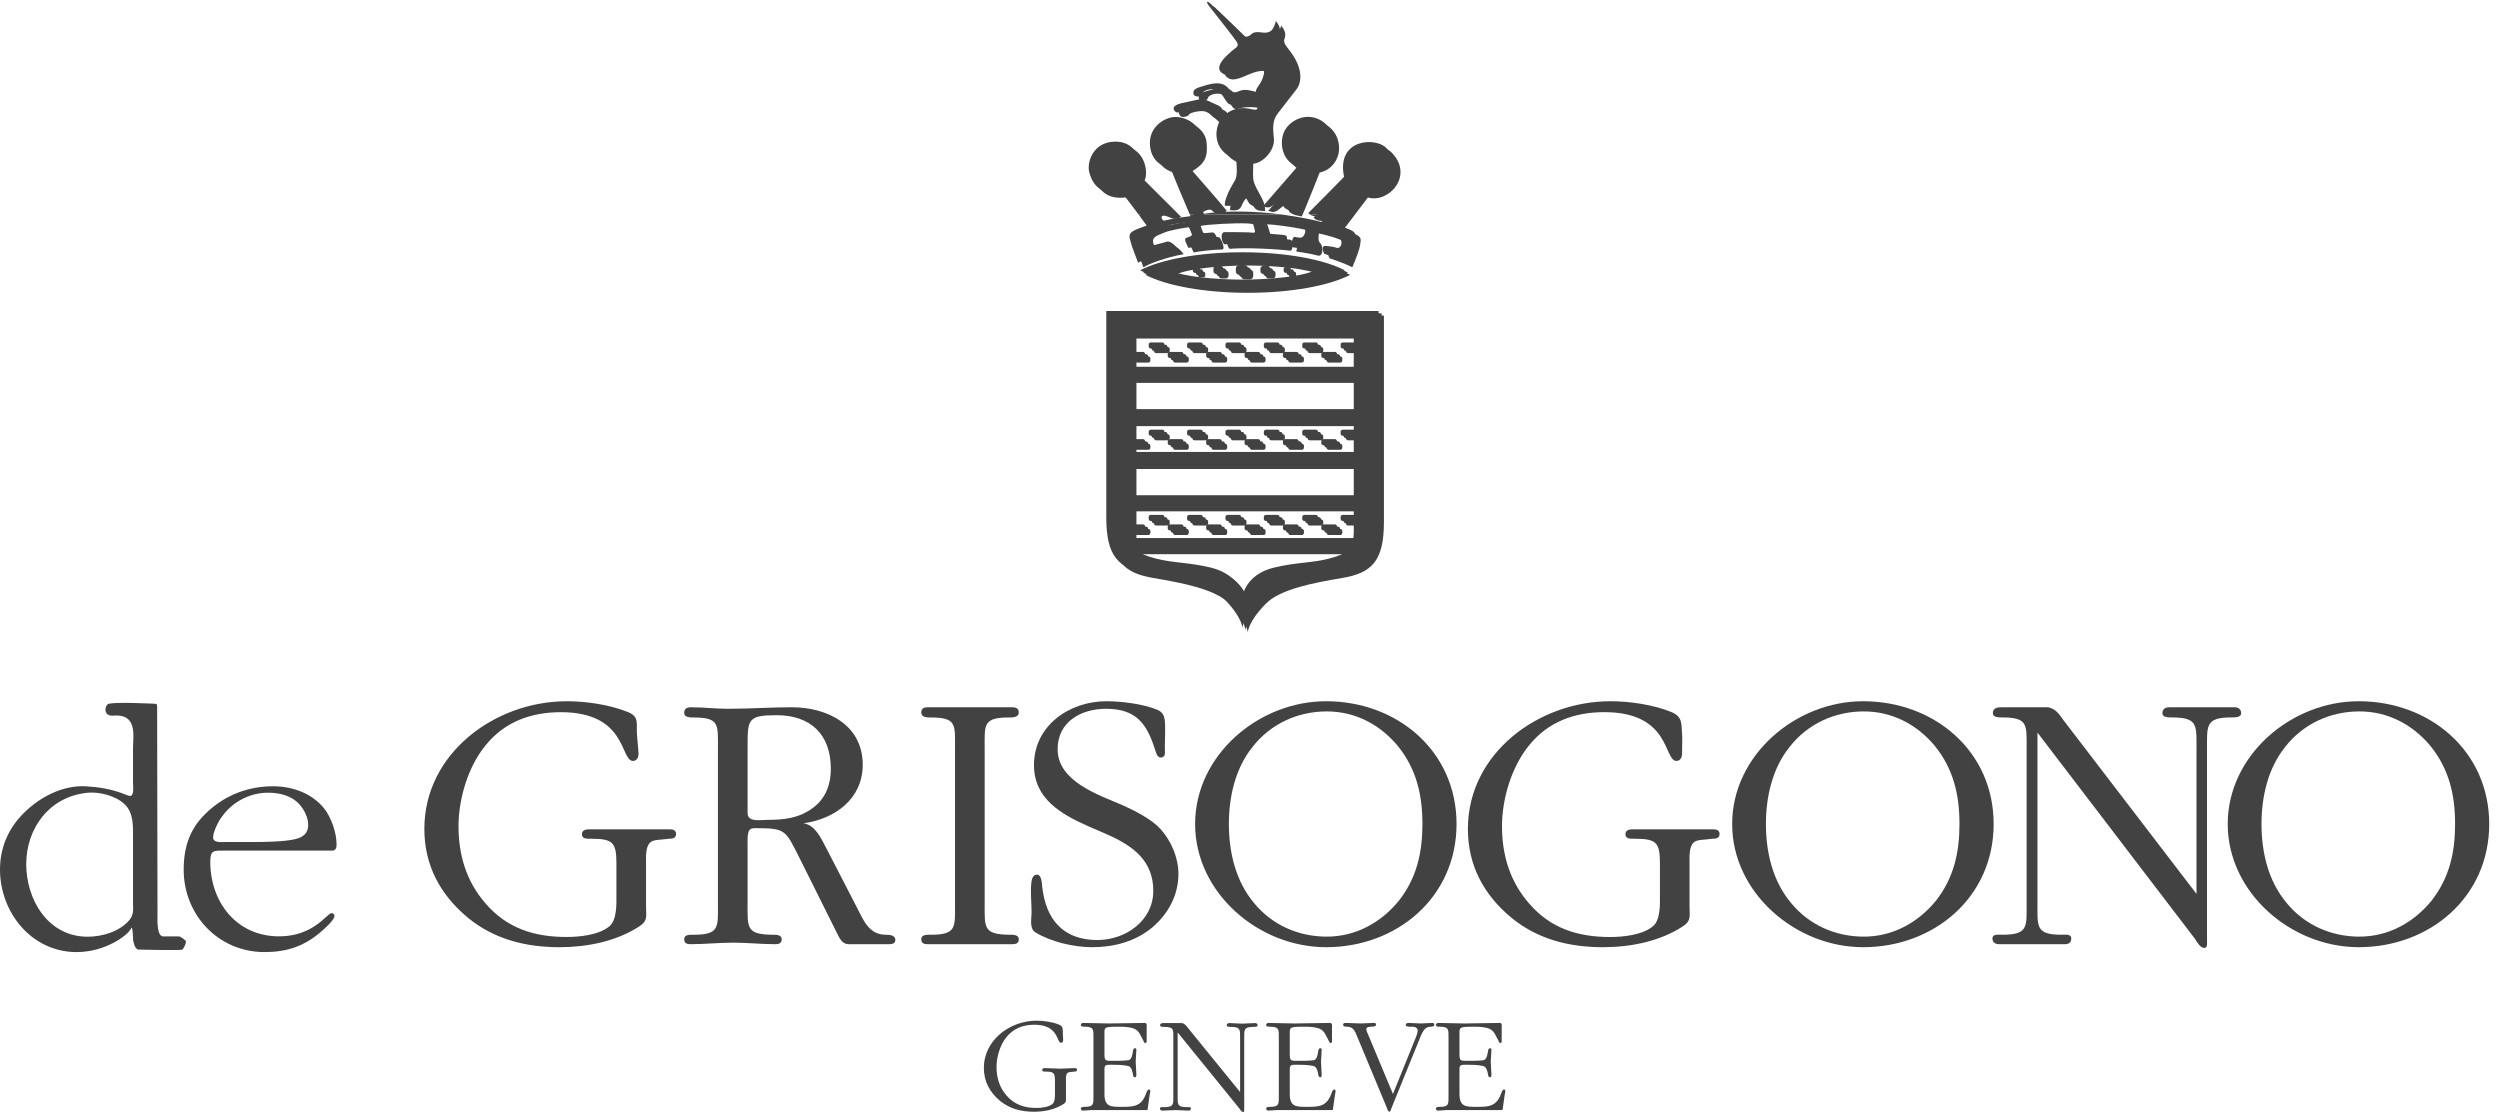 <svg width="175" height="78" viewBox="0 0 175 78" fill="none" xmlns="http://www.w3.org/2000/svg">
<path d="M74.402 72.388C74.374 72.064 74.46 71.85 74.129 71.722C73.663 71.535 73.059 71.447 72.566 71.447C70.699 71.447 68.871 72.798 68.871 74.758C68.871 75.697 69.279 76.461 70 77.058C70.68 77.617 71.496 77.822 72.37 77.822C73.081 77.822 73.838 77.675 74.442 77.284C74.663 77.137 74.617 77.027 74.617 76.773V75.648C74.617 75.501 74.595 75.217 74.724 75.11C74.791 75.043 74.936 75.043 75.025 75.03L75.209 75.012C75.297 75.012 75.392 75.003 75.392 74.884C75.392 74.786 75.307 74.767 75.23 74.767C74.886 74.767 74.558 74.807 74.227 74.807C73.878 74.807 73.528 74.767 73.179 74.767C73.09 74.767 72.955 74.767 72.955 74.893C72.955 75.021 73.09 75.012 73.188 75.012C73.752 75.012 73.847 75.101 73.847 75.648V76.461C73.847 76.697 73.869 77.116 73.663 77.284C73.39 77.507 72.885 77.556 72.556 77.556C71.719 77.556 71.011 77.333 70.456 76.685C69.96 76.119 69.757 75.434 69.757 74.688C69.757 73.985 70 73.153 70.456 72.593C70.953 71.976 71.643 71.731 72.409 71.731C74.129 71.731 73.945 72.994 74.276 72.994C74.384 72.994 74.421 72.896 74.421 72.798L74.402 72.388Z" fill="#424242"/>
<path d="M77.312 72.376C77.312 72.211 77.281 71.997 77.465 71.927C77.621 71.869 78.05 71.869 78.204 71.869C78.535 71.869 78.952 71.869 79.274 71.966C79.596 72.064 79.731 72.242 79.878 72.544L80.022 72.82C80.053 72.887 80.089 73.015 80.178 73.015C80.276 73.015 80.267 72.869 80.267 72.811V71.966C80.267 71.838 80.313 71.606 80.129 71.606C79.305 71.606 78.486 71.642 77.652 71.642C77.048 71.642 76.426 71.606 75.825 71.606C75.736 71.606 75.659 71.652 75.659 71.752C75.659 71.869 75.812 71.869 75.911 71.869C76.582 71.869 76.542 72.064 76.542 72.67V76.657C76.542 77.284 76.582 77.48 75.911 77.48C75.812 77.48 75.659 77.489 75.659 77.596C75.659 77.703 75.736 77.743 75.825 77.743C76.018 77.743 76.233 77.703 76.426 77.703H80.227C80.304 77.703 80.322 77.715 80.335 77.645L80.479 76.608C80.5 76.529 80.519 76.449 80.519 76.373C80.519 76.305 80.488 76.266 80.421 76.266C80.304 76.266 80.237 76.529 80.206 76.599C79.878 77.458 79.341 77.48 78.507 77.48C77.738 77.48 77.312 77.47 77.312 76.568V74.865C77.312 74.532 77.407 74.532 77.796 74.532C78.087 74.532 78.593 74.532 78.973 74.621C79.188 74.669 79.265 74.963 79.314 75.247C79.323 75.305 79.35 75.412 79.439 75.412C79.489 75.412 79.547 75.394 79.547 75.235C79.537 74.923 79.516 74.63 79.498 74.318C79.516 74.043 79.537 73.749 79.547 73.474C79.547 73.398 79.489 73.376 79.439 73.376C79.35 73.376 79.323 73.483 79.314 73.541C79.265 73.829 79.216 74.189 78.973 74.217C78.593 74.266 78.087 74.257 77.796 74.257C77.397 74.257 77.312 74.257 77.312 73.798L77.312 72.376Z" fill="#424242"/>
<path d="M90.283 72.376C90.283 72.211 90.255 71.997 90.439 71.927C90.596 71.869 91.022 71.869 91.178 71.869C91.51 71.869 91.926 71.869 92.248 71.966C92.57 72.064 92.705 72.242 92.849 72.544L92.996 72.82C93.024 72.887 93.064 73.015 93.15 73.015C93.248 73.015 93.239 72.869 93.239 72.811V71.966C93.239 71.838 93.288 71.606 93.104 71.606C92.276 71.606 91.46 71.642 90.623 71.642C90.022 71.642 89.4 71.606 88.796 71.606C88.71 71.606 88.631 71.652 88.631 71.752C88.631 71.869 88.787 71.869 88.885 71.869C89.556 71.869 89.517 72.064 89.517 72.67V76.657C89.517 77.284 89.556 77.48 88.885 77.48C88.787 77.48 88.631 77.489 88.631 77.596C88.631 77.703 88.71 77.743 88.796 77.743C88.992 77.743 89.207 77.703 89.4 77.703H93.199C93.278 77.703 93.297 77.715 93.306 77.645L93.453 76.608C93.472 76.529 93.49 76.449 93.49 76.373C93.49 76.305 93.463 76.266 93.395 76.266C93.278 76.266 93.208 76.529 93.18 76.599C92.849 77.458 92.316 77.48 91.479 77.48C90.712 77.48 90.283 77.47 90.283 76.568V74.865C90.283 74.532 90.381 74.532 90.771 74.532C91.062 74.532 91.568 74.532 91.945 74.621C92.159 74.669 92.239 74.963 92.285 75.247C92.297 75.305 92.325 75.412 92.414 75.412C92.46 75.412 92.518 75.394 92.518 75.235C92.509 74.923 92.491 74.63 92.472 74.318C92.49 74.043 92.509 73.749 92.518 73.474C92.518 73.398 92.46 73.376 92.414 73.376C92.325 73.376 92.297 73.483 92.285 73.541C92.239 73.829 92.19 74.189 91.945 74.217C91.568 74.266 91.062 74.257 90.771 74.257C90.372 74.257 90.283 74.257 90.283 73.798L90.283 72.376Z" fill="#424242"/>
<path d="M97.506 76.578L95.768 72.416C95.719 72.3 95.642 72.162 95.642 72.025C95.642 71.847 96.059 71.869 96.127 71.859C96.206 71.847 96.323 71.838 96.323 71.722C96.323 71.606 96.225 71.606 96.136 71.606C95.835 71.606 95.544 71.642 95.253 71.642C94.903 71.642 94.572 71.606 94.223 71.606C94.134 71.606 94.017 71.615 94.017 71.722C94.017 71.869 94.183 71.869 94.281 71.869C94.729 71.869 94.845 72.171 94.989 72.526L97.08 77.547C97.111 77.605 97.157 77.822 97.255 77.822C97.332 77.822 97.39 77.605 97.411 77.547L99.404 72.642C99.481 72.437 99.616 72.144 99.772 71.997C99.888 71.899 100.036 71.869 100.171 71.869C100.259 71.869 100.404 71.847 100.404 71.731C100.404 71.642 100.345 71.606 100.269 71.606C99.996 71.606 99.723 71.642 99.45 71.642C99.18 71.642 98.889 71.606 98.616 71.606C98.518 71.606 98.401 71.633 98.401 71.752C98.401 71.899 98.742 71.869 98.828 71.869C99.005 71.869 99.239 71.918 99.239 72.144C99.239 72.291 99.15 72.505 99.1 72.642L97.506 76.578Z" fill="#424242"/>
<path d="M102.163 72.376C102.163 72.211 102.136 71.997 102.32 71.927C102.476 71.869 102.902 71.869 103.059 71.869C103.39 71.869 103.807 71.869 104.129 71.966C104.447 72.064 104.585 72.242 104.729 72.544L104.877 72.82C104.904 72.887 104.944 73.015 105.033 73.015C105.128 73.015 105.119 72.869 105.119 72.811V71.966C105.119 71.838 105.168 71.606 104.984 71.606C104.156 71.606 103.341 71.642 102.504 71.642C101.903 71.642 101.28 71.606 100.676 71.606C100.591 71.606 100.514 71.652 100.514 71.752C100.514 71.869 100.667 71.869 100.765 71.869C101.437 71.869 101.397 72.064 101.397 72.67V76.657C101.397 77.284 101.437 77.48 100.765 77.48C100.667 77.48 100.514 77.489 100.514 77.596C100.514 77.703 100.591 77.743 100.676 77.743C100.873 77.743 101.084 77.703 101.28 77.703H105.079C105.159 77.703 105.177 77.715 105.186 77.645L105.333 76.608C105.352 76.529 105.37 76.449 105.37 76.373C105.37 76.305 105.343 76.266 105.275 76.266C105.159 76.266 105.091 76.529 105.061 76.599C104.729 77.458 104.196 77.48 103.359 77.48C102.593 77.48 102.163 77.47 102.163 76.568V74.865C102.163 74.532 102.261 74.532 102.651 74.532C102.942 74.532 103.448 74.532 103.825 74.621C104.04 74.669 104.119 74.963 104.168 75.247C104.178 75.305 104.205 75.412 104.294 75.412C104.34 75.412 104.401 75.394 104.401 75.235C104.389 74.923 104.371 74.63 104.352 74.318C104.371 74.043 104.389 73.749 104.401 73.474C104.401 73.398 104.34 73.376 104.294 73.376C104.205 73.376 104.178 73.483 104.168 73.541C104.119 73.829 104.07 74.189 103.825 74.217C103.448 74.266 102.942 74.257 102.651 74.257C102.252 74.257 102.163 74.257 102.163 73.798L102.163 72.376Z" fill="#424242"/>
<path d="M86.807 76.443L83.158 71.957C83.033 71.802 82.95 71.664 82.735 71.615H81.457C81.343 71.615 81.208 71.627 81.208 71.774C81.208 71.881 81.374 71.881 81.466 71.881C82.186 71.881 82.134 72.074 82.134 72.691V76.688C82.134 77.293 82.186 77.501 81.466 77.501C81.374 77.501 81.199 77.47 81.199 77.596C81.199 77.706 81.279 77.743 81.383 77.743C81.681 77.743 81.993 77.706 82.281 77.706C82.588 77.706 82.879 77.743 83.189 77.743C83.29 77.743 83.364 77.706 83.364 77.596C83.364 77.47 83.198 77.501 83.106 77.501C82.383 77.501 82.435 77.293 82.435 76.688V72.269L86.767 77.608C86.819 77.684 86.911 77.84 87.024 77.84C87.116 77.84 87.095 77.706 87.095 77.657V72.691C87.095 72.086 87.055 71.881 87.766 71.881C87.871 71.881 88.036 71.881 88.036 71.774C88.036 71.664 87.95 71.615 87.858 71.615C87.561 71.615 87.27 71.655 86.963 71.655C86.653 71.655 86.365 71.615 86.056 71.615C85.951 71.615 85.869 71.664 85.869 71.774C85.869 71.881 86.034 71.881 86.126 71.881C86.847 71.881 86.807 72.074 86.807 72.691L86.807 76.443Z" fill="#424242"/>
<path d="M82.278 19.24C83.13 18.794 85.54 18.586 87.343 18.586C89.149 18.586 91.558 18.794 92.411 19.24C91.558 19.684 89.149 19.889 87.343 19.889C85.54 19.889 83.13 19.684 82.278 19.24ZM87.343 17.977C84.293 17.977 81.622 18.485 80.181 19.24C81.622 19.992 84.293 20.497 87.343 20.497C90.397 20.497 93.064 19.992 94.508 19.24C93.064 18.485 90.397 17.977 87.343 17.977Z" fill="#424242"/>
<path d="M95.133 37.394C95.164 38.788 94.606 39.103 93.416 39.415C92.227 39.73 91.154 39.669 89.572 40.042C87.509 40.531 87.343 42.102 87.343 42.102C87.343 42.102 87.174 40.531 85.111 40.042C83.532 39.669 82.456 39.73 81.27 39.415C80.08 39.103 79.519 38.788 79.55 37.394V23.695H95.133V37.394ZM77.811 22.09V36.522C77.808 39.311 78.682 40.112 80.742 40.461C82.806 40.812 85.087 41.243 86.092 42.274C87.349 43.564 87.343 44.283 87.343 44.283C87.343 44.283 87.334 43.564 88.594 42.274C89.6 41.243 91.877 40.812 93.941 40.461C96.004 40.112 96.878 39.311 96.875 36.522V22.09H77.811Z" fill="#424242"/>
<path d="M95.278 25.988H79.525V26.802H95.278V25.988Z" fill="#424242"/>
<path d="M95.277 28.957H79.307V29.829H95.277V28.957Z" fill="#424242"/>
<path d="M95.277 31.954H79.307V32.829H95.277V31.954Z" fill="#424242"/>
<path d="M95.277 34.984H79.307V35.794H95.277V34.984Z" fill="#424242"/>
<path d="M95.277 37.981H79.307V38.794H95.277V37.981Z" fill="#424242"/>
<path d="M81.733 24.717C81.812 24.717 81.88 24.649 81.88 24.567V24.435C81.88 24.353 81.812 24.289 81.733 24.289H80.926C80.843 24.289 80.779 24.353 80.779 24.435V24.567C80.779 24.649 80.843 24.717 80.926 24.717H81.733Z" fill="#424242"/>
<path d="M84.418 24.717C84.501 24.717 84.569 24.649 84.569 24.567V24.435C84.569 24.353 84.501 24.289 84.418 24.289H83.615C83.532 24.289 83.465 24.353 83.465 24.435V24.567C83.465 24.649 83.532 24.717 83.615 24.717H84.418Z" fill="#424242"/>
<path d="M87.107 24.717C87.19 24.717 87.254 24.649 87.254 24.567V24.435C87.254 24.353 87.19 24.289 87.107 24.289H86.3C86.221 24.289 86.153 24.353 86.153 24.435V24.567C86.153 24.649 86.221 24.717 86.3 24.717H87.107Z" fill="#424242"/>
<path d="M87.487 19.558C87.619 19.558 87.726 19.451 87.726 19.32V19.109C87.726 18.977 87.619 18.867 87.487 18.867H87.119C86.987 18.867 86.88 18.977 86.88 19.109V19.32C86.88 19.451 86.987 19.558 87.119 19.558H87.487Z" fill="#424242"/>
<path d="M85.804 19.494C85.908 19.494 85.997 19.405 85.997 19.302V19.127C85.997 19.02 85.908 18.935 85.804 18.935H85.503C85.396 18.935 85.31 19.02 85.31 19.127V19.302C85.31 19.405 85.396 19.494 85.503 19.494H85.804Z" fill="#424242"/>
<path d="M84.228 19.418C84.308 19.418 84.369 19.354 84.369 19.277V19.152C84.369 19.075 84.308 19.011 84.228 19.011H84.01C83.934 19.011 83.869 19.075 83.869 19.152V19.277C83.869 19.354 83.934 19.418 84.01 19.418H84.228Z" fill="#424242"/>
<path d="M88.793 19.494C88.686 19.494 88.6 19.405 88.6 19.302V19.127C88.6 19.02 88.686 18.935 88.793 18.935H89.091C89.198 18.935 89.287 19.02 89.287 19.127V19.302C89.287 19.405 89.198 19.494 89.091 19.494H88.793Z" fill="#424242"/>
<path d="M90.369 19.418C90.289 19.418 90.228 19.354 90.228 19.277V19.152C90.228 19.075 90.289 19.011 90.369 19.011H90.587C90.663 19.011 90.728 19.075 90.728 19.152V19.277C90.728 19.354 90.663 19.418 90.587 19.418H90.369Z" fill="#424242"/>
<path d="M89.793 24.717C89.875 24.717 89.94 24.649 89.94 24.567V24.435C89.94 24.353 89.875 24.289 89.793 24.289H88.989C88.907 24.289 88.839 24.353 88.839 24.435V24.567C88.839 24.649 88.906 24.717 88.989 24.717H89.793Z" fill="#424242"/>
<path d="M92.478 24.717C92.561 24.717 92.629 24.649 92.629 24.567V24.435C92.629 24.353 92.561 24.289 92.478 24.289H91.675C91.595 24.289 91.528 24.353 91.528 24.435V24.567C91.528 24.649 91.595 24.717 91.675 24.717H92.478Z" fill="#424242"/>
<path d="M95.167 24.717C95.25 24.717 95.317 24.649 95.317 24.567V24.435C95.317 24.353 95.25 24.289 95.167 24.289H94.364C94.281 24.289 94.214 24.353 94.214 24.435V24.567C94.214 24.649 94.281 24.717 94.364 24.717H95.167Z" fill="#424242"/>
<path d="M80.38 25.38C80.463 25.38 80.528 25.313 80.528 25.23V25.099C80.528 25.016 80.463 24.952 80.38 24.952H79.577C79.495 24.952 79.427 25.016 79.427 25.099V25.23C79.427 25.313 79.494 25.38 79.577 25.38H80.38Z" fill="#424242"/>
<path d="M83.066 25.38C83.149 25.38 83.216 25.313 83.216 25.23V25.099C83.216 25.016 83.149 24.952 83.066 24.952H82.263C82.18 24.952 82.113 25.016 82.113 25.099V25.23C82.113 25.313 82.18 25.38 82.263 25.38H83.066Z" fill="#424242"/>
<path d="M85.755 25.38C85.838 25.38 85.902 25.313 85.902 25.23V25.099C85.902 25.016 85.838 24.952 85.755 24.952H84.952C84.869 24.952 84.802 25.016 84.802 25.099V25.23C84.802 25.313 84.869 25.38 84.952 25.38H85.755Z" fill="#424242"/>
<path d="M88.441 25.38C88.524 25.38 88.591 25.313 88.591 25.23V25.099C88.591 25.016 88.524 24.952 88.441 24.952H87.638C87.555 24.952 87.487 25.016 87.487 25.099V25.23C87.487 25.313 87.555 25.38 87.638 25.38H88.441Z" fill="#424242"/>
<path d="M91.129 25.38C91.209 25.38 91.276 25.313 91.276 25.23V25.099C91.276 25.016 91.209 24.952 91.129 24.952H90.323C90.24 24.952 90.176 25.016 90.176 25.099V25.23C90.176 25.313 90.24 25.38 90.323 25.38H91.129Z" fill="#424242"/>
<path d="M93.815 25.38C93.898 25.38 93.962 25.313 93.962 25.23V25.099C93.962 25.016 93.898 24.952 93.815 24.952H93.012C92.929 24.952 92.862 25.016 92.862 25.099V25.23C92.862 25.313 92.929 25.38 93.012 25.38H93.815Z" fill="#424242"/>
<path d="M81.733 30.823C81.812 30.823 81.88 30.755 81.88 30.673V30.541C81.88 30.462 81.812 30.395 81.733 30.395H80.926C80.843 30.395 80.779 30.462 80.779 30.541V30.673C80.779 30.755 80.843 30.823 80.926 30.823H81.733Z" fill="#424242"/>
<path d="M84.418 30.823C84.501 30.823 84.569 30.755 84.569 30.673V30.541C84.569 30.462 84.501 30.395 84.418 30.395H83.615C83.532 30.395 83.465 30.462 83.465 30.541V30.673C83.465 30.755 83.532 30.823 83.615 30.823H84.418Z" fill="#424242"/>
<path d="M87.107 30.823C87.19 30.823 87.254 30.755 87.254 30.673V30.541C87.254 30.462 87.19 30.395 87.107 30.395H86.3C86.221 30.395 86.153 30.462 86.153 30.541V30.673C86.153 30.755 86.221 30.823 86.3 30.823H87.107Z" fill="#424242"/>
<path d="M89.793 30.823C89.875 30.823 89.94 30.755 89.94 30.673V30.541C89.94 30.462 89.875 30.395 89.793 30.395H88.989C88.907 30.395 88.839 30.462 88.839 30.541V30.673C88.839 30.755 88.906 30.823 88.989 30.823H89.793Z" fill="#424242"/>
<path d="M92.478 30.823C92.561 30.823 92.629 30.755 92.629 30.673V30.541C92.629 30.462 92.561 30.395 92.478 30.395H91.675C91.595 30.395 91.528 30.462 91.528 30.541V30.673C91.528 30.755 91.595 30.823 91.675 30.823H92.478Z" fill="#424242"/>
<path d="M95.167 30.823C95.25 30.823 95.317 30.755 95.317 30.673V30.541C95.317 30.462 95.25 30.395 95.167 30.395H94.364C94.281 30.395 94.214 30.462 94.214 30.541V30.673C94.214 30.755 94.281 30.823 94.364 30.823H95.167Z" fill="#424242"/>
<path d="M80.38 31.486C80.463 31.486 80.528 31.419 80.528 31.336V31.208C80.528 31.125 80.463 31.058 80.38 31.058H79.577C79.495 31.058 79.427 31.125 79.427 31.208V31.336C79.427 31.419 79.494 31.486 79.577 31.486H80.38Z" fill="#424242"/>
<path d="M83.066 31.486C83.149 31.486 83.216 31.419 83.216 31.336V31.208C83.216 31.125 83.149 31.058 83.066 31.058H82.263C82.18 31.058 82.113 31.125 82.113 31.208V31.336C82.113 31.419 82.18 31.486 82.263 31.486H83.066Z" fill="#424242"/>
<path d="M85.755 31.486C85.838 31.486 85.902 31.419 85.902 31.336V31.208C85.902 31.125 85.838 31.058 85.755 31.058H84.952C84.869 31.058 84.802 31.125 84.802 31.208V31.336C84.802 31.419 84.869 31.486 84.952 31.486H85.755Z" fill="#424242"/>
<path d="M88.441 31.486C88.524 31.486 88.591 31.419 88.591 31.336V31.208C88.591 31.125 88.524 31.058 88.441 31.058H87.638C87.555 31.058 87.487 31.125 87.487 31.208V31.336C87.487 31.419 87.555 31.486 87.638 31.486H88.441Z" fill="#424242"/>
<path d="M91.129 31.486C91.209 31.486 91.276 31.419 91.276 31.336V31.208C91.276 31.125 91.209 31.058 91.129 31.058H90.323C90.24 31.058 90.176 31.125 90.176 31.208V31.336C90.176 31.419 90.24 31.486 90.323 31.486H91.129Z" fill="#424242"/>
<path d="M93.815 31.486C93.898 31.486 93.962 31.419 93.962 31.336V31.208C93.962 31.125 93.898 31.058 93.815 31.058H93.012C92.929 31.058 92.862 31.125 92.862 31.208V31.336C92.862 31.419 92.929 31.486 93.012 31.486H93.815Z" fill="#424242"/>
<path d="M81.733 36.785C81.812 36.785 81.88 36.721 81.88 36.638V36.507C81.88 36.424 81.812 36.36 81.733 36.36H80.926C80.843 36.36 80.779 36.424 80.779 36.507V36.638C80.779 36.721 80.843 36.785 80.926 36.785H81.733Z" fill="#424242"/>
<path d="M84.418 36.785C84.501 36.785 84.569 36.721 84.569 36.638V36.507C84.569 36.424 84.501 36.36 84.418 36.36H83.615C83.532 36.36 83.465 36.424 83.465 36.507V36.638C83.465 36.721 83.532 36.785 83.615 36.785H84.418Z" fill="#424242"/>
<path d="M87.107 36.785C87.19 36.785 87.254 36.721 87.254 36.638V36.507C87.254 36.424 87.19 36.36 87.107 36.36H86.3C86.221 36.36 86.153 36.424 86.153 36.507V36.638C86.153 36.721 86.221 36.785 86.3 36.785H87.107Z" fill="#424242"/>
<path d="M89.793 36.785C89.875 36.785 89.94 36.721 89.94 36.638V36.507C89.94 36.424 89.875 36.36 89.793 36.36H88.989C88.907 36.36 88.839 36.424 88.839 36.507V36.638C88.839 36.721 88.906 36.785 88.989 36.785H89.793Z" fill="#424242"/>
<path d="M92.478 36.785C92.561 36.785 92.629 36.721 92.629 36.638V36.507C92.629 36.424 92.561 36.36 92.478 36.36H91.675C91.595 36.36 91.528 36.424 91.528 36.507V36.638C91.528 36.721 91.595 36.785 91.675 36.785H92.478Z" fill="#424242"/>
<path d="M95.167 36.785C95.25 36.785 95.317 36.721 95.317 36.638V36.507C95.317 36.424 95.25 36.36 95.167 36.36H94.364C94.281 36.36 94.214 36.424 94.214 36.507V36.638C94.214 36.721 94.281 36.785 94.364 36.785H95.167Z" fill="#424242"/>
<path d="M80.38 37.452C80.463 37.452 80.528 37.385 80.528 37.302V37.17C80.528 37.091 80.463 37.024 80.38 37.024H79.577C79.495 37.024 79.427 37.091 79.427 37.17V37.302C79.427 37.385 79.494 37.452 79.577 37.452H80.38Z" fill="#424242"/>
<path d="M83.066 37.452C83.149 37.452 83.216 37.385 83.216 37.302V37.17C83.216 37.091 83.149 37.024 83.066 37.024H82.263C82.18 37.024 82.113 37.091 82.113 37.17V37.302C82.113 37.385 82.18 37.452 82.263 37.452H83.066Z" fill="#424242"/>
<path d="M85.755 37.452C85.838 37.452 85.902 37.385 85.902 37.302V37.17C85.902 37.091 85.838 37.024 85.755 37.024H84.952C84.869 37.024 84.802 37.091 84.802 37.17V37.302C84.802 37.385 84.869 37.452 84.952 37.452H85.755Z" fill="#424242"/>
<path d="M88.441 37.452C88.524 37.452 88.591 37.385 88.591 37.302V37.17C88.591 37.091 88.524 37.024 88.441 37.024H87.638C87.555 37.024 87.487 37.091 87.487 37.17V37.302C87.487 37.385 87.555 37.452 87.638 37.452H88.441Z" fill="#424242"/>
<path d="M91.129 37.452C91.209 37.452 91.276 37.385 91.276 37.302V37.17C91.276 37.091 91.209 37.024 91.129 37.024H90.323C90.24 37.024 90.176 37.091 90.176 37.17V37.302C90.176 37.385 90.24 37.452 90.323 37.452H91.129Z" fill="#424242"/>
<path d="M93.815 37.452C93.898 37.452 93.962 37.385 93.962 37.302V37.17C93.962 37.091 93.898 37.024 93.815 37.024H93.012C92.929 37.024 92.862 37.091 92.862 37.17V37.302C92.862 37.385 92.929 37.452 93.012 37.452H93.815Z" fill="#424242"/>
<path fill-rule="evenodd" clip-rule="evenodd" d="M80.068 15.33C80.393 15.767 80.638 16.103 80.638 16.103C79.773 16.433 79.32 16.516 79.464 17.048C79.608 17.583 79.587 17.543 80.04 18.711C80.35 18.506 81.527 18.029 82.861 17.791C82.717 17.583 82.312 17.137 82.024 17.238C81.736 17.342 81.493 17.372 81.27 17.455C81.043 17.534 80.687 17.186 80.706 16.855C80.727 16.528 81.202 16.412 81.53 16.271C81.861 16.125 82.849 15.947 83.364 15.886C83.569 16.045 83.704 16.51 83.787 16.672C83.87 16.837 83.658 16.877 83.431 16.959C83.204 17.042 83.397 17.323 83.563 17.672C83.912 17.589 85.087 17.458 85.543 17.467C85.81 17.47 85.498 16.727 85.353 16.623C85.209 16.522 84.847 16.69 84.516 16.608C84.237 16.541 84.05 15.816 84.05 15.816C84.443 15.712 86.466 15.599 87.288 15.639C88.113 15.678 88.079 15.898 88.223 16.516C88.254 16.648 88.011 16.605 87.763 16.583C87.515 16.562 86.307 16.568 86.102 16.562C85.731 16.553 85.911 17.421 86.111 17.418C86.653 17.363 88.376 17.341 90.372 17.549C90.516 17.384 90.467 17.014 90.446 16.892C90.427 16.77 90.268 16.761 89.731 16.721C89.198 16.678 89.1 16.693 88.977 16.485C88.855 16.28 88.772 15.782 88.689 15.7C89.265 15.721 90.4 15.88 91.2 16.042C92.006 16.207 91.709 16.727 91.586 16.871C91.46 17.014 91.194 16.938 91.007 16.898C90.823 16.855 90.783 17.445 90.743 17.611C91.32 17.687 91.773 17.767 92.251 17.892C92.629 17.987 92.641 17.262 92.436 17.048C92.322 16.929 92.258 16.816 92.319 16.345C92.629 16.406 93.275 16.556 93.892 16.803C94.508 17.048 94.269 17.767 93.941 17.666C93.61 17.562 93.542 17.583 93.205 17.534C92.904 17.491 92.911 17.727 93.055 18.075C94.002 18.384 94.416 18.589 94.661 18.711C94.928 18.097 95.179 17.421 95.216 17.091C95.265 16.693 95.443 16.495 94.024 16.103C94.115 15.984 94.346 15.678 94.612 15.33H92.061C92.212 15.44 92.353 15.461 92.76 15.482C92.901 15.489 93.076 15.654 92.871 15.859C92.313 15.709 91.301 15.489 90.062 15.33H83.655C83.686 15.406 83.707 15.446 83.707 15.446C83.707 15.446 82.689 15.565 81.806 15.77C81.668 15.672 81.435 15.486 81.343 15.33L80.068 15.33Z" fill="#424242"/>
<path fill-rule="evenodd" clip-rule="evenodd" d="M85.715 8.156C85.531 8.395 85.552 8.731 85.292 8.499C85.028 8.263 84.642 7.841 84.289 7.789C83.949 7.737 83.477 7.863 83.32 7.942C83.161 8.022 83.241 8.098 83.109 8.126C82.977 8.153 82.668 8.324 82.533 7.97C82.456 7.759 82.772 7.615 83.032 7.551C83.452 7.447 83.799 7.392 84.21 7.294C84.657 7.184 84.97 7.395 85.258 7.523C85.602 7.679 85.657 7.688 85.789 7.792C85.92 7.896 85.951 7.976 85.871 8.028C85.792 8.08 85.715 8.156 85.715 8.156ZM88.554 14.77C88.566 14.262 88.45 14.085 87.935 13.14C87.72 12.642 87.686 12.694 87.729 11.462C88.407 11.4 89.268 10.535 89.17 9.655C89.066 8.759 89.124 8.361 89.452 7.93C89.743 7.548 90.559 6.502 90.761 6.245C90.927 6.04 91.427 5.129 90.369 3.665C90.081 3.276 89.808 3.023 89.909 2.735C90.013 2.448 90.007 2.179 89.676 1.79C89.553 2.261 89.409 2.692 88.71 2.591C88.008 2.487 88.008 2.735 87.824 2.818C87.64 2.9 87.536 2.961 87.269 2.674C87 2.387 85.224 0.696 85.08 0.552C84.933 0.408 84.66 0.31 85.105 0.867C85.473 1.322 86.809 3.035 86.914 3.2C87.015 3.362 87.104 3.515 86.837 3.698C86.567 3.885 86.104 4.328 85.963 4.515C85.709 4.851 85.602 5.163 85.868 5.389C86.135 5.615 86.402 5.67 87.349 5.239C88.296 4.808 88.998 4.869 88.833 5.548C88.667 6.227 88.296 6.41 88.278 6.741C87.659 6.594 87.453 6.527 86.917 6.774C86.466 6.808 86.466 6.576 86.273 6.41C86.12 6.276 85.819 6.001 84.915 6.245C84.007 6.493 83.891 6.576 83.912 6.863C83.934 7.15 84.479 7.138 84.55 6.863C84.623 6.576 85.365 6.444 85.654 6.67C85.945 6.897 86.114 7.315 86.3 7.52C86.484 7.725 86.671 7.603 86.981 7.539C87.288 7.478 87.864 7.484 88.091 7.56C88.339 7.643 88.649 8.126 87.996 7.964C87.229 7.774 86.561 7.912 85.991 8.465C85.365 9.067 85.099 10.874 86.911 11.471C86.966 12.422 86.99 12.73 86.721 13.107C86.402 13.648 86.074 14.324 86.107 14.715C86.54 14.755 86.782 14.73 86.932 14.366C87.128 13.88 87.343 13.819 87.343 13.819C87.502 13.926 87.515 14.033 87.686 14.345C87.885 14.703 88.017 14.77 88.554 14.77L88.554 14.77ZM91.126 15.152C91.353 14.66 92.377 12.079 92.377 12.079C93.239 11.893 93.692 11.156 93.735 10.498C93.775 9.841 93.481 8.945 92.512 8.597C91.543 8.245 90.51 8.869 90.222 9.627C89.933 10.388 90.13 11.581 91.181 11.991C90.81 12.422 88.778 14.755 88.778 14.755C89.087 14.859 89.234 14.914 89.596 14.599C90.007 14.235 90.24 14.324 90.24 14.324C90.16 14.632 90.013 14.981 91.126 15.152ZM94.612 15.329C95.121 14.657 95.752 13.825 95.752 13.825C97.215 14.256 99.015 12.278 97.399 10.661C96.651 9.911 93.898 10.024 94.456 12.694C94.168 13.003 91.948 15.235 91.948 15.235C91.988 15.271 92.025 15.302 92.058 15.33L94.612 15.329ZM90.062 15.329C88.416 15.119 86.368 15.012 84.446 15.302C84.302 15.076 84.219 14.843 84.219 14.843C84.357 14.749 84.706 14.556 84.893 14.782C85.093 15.03 85.608 15.009 85.874 14.755C85.608 14.406 83.48 11.975 83.48 11.975C84.323 11.443 84.565 11.018 84.461 9.97C84.36 8.924 83.137 8.34 82.306 8.548C81.674 8.701 80.623 9.392 80.911 10.786C81.156 11.951 82.327 12.119 82.327 12.119C82.56 12.764 83.434 14.813 83.655 15.33L90.062 15.329ZM81.343 15.329C81.3 15.25 81.291 15.18 81.343 15.134C81.509 14.99 81.984 15.305 82.211 15.323C82.438 15.345 82.677 15.18 82.677 15.18L80.123 12.633C80.423 12.03 80.123 10.19 78.394 10.229C76.855 10.266 76.431 11.715 76.622 12.388C76.735 12.789 77.115 14.091 78.909 13.804C79.234 14.217 79.7 14.837 80.064 15.329H81.343Z" fill="#424242"/>
<path d="M81.907 18.922C82.76 18.476 85.169 18.271 86.972 18.271C88.775 18.271 91.188 18.476 92.04 18.922C91.188 19.366 88.775 19.573 86.972 19.573C85.169 19.573 82.76 19.366 81.907 18.922ZM86.972 17.659C83.922 17.659 81.251 18.167 79.81 18.922C81.251 19.674 83.922 20.179 86.972 20.179C90.026 20.179 92.693 19.674 94.137 18.922C92.693 18.167 90.026 17.659 86.972 17.659Z" fill="#424242"/>
<path d="M94.763 37.076C94.793 38.47 94.235 38.785 93.046 39.097C91.856 39.412 90.783 39.35 89.201 39.727C87.138 40.213 86.972 41.784 86.972 41.784C86.972 41.784 86.803 40.213 84.74 39.727C83.161 39.35 82.085 39.412 80.899 39.097C79.709 38.785 79.148 38.47 79.179 37.076V23.377H94.763V37.076ZM77.44 21.772V36.204C77.437 38.996 78.311 39.794 80.371 40.145C82.435 40.494 84.716 40.928 85.721 41.956C86.978 43.246 86.972 43.968 86.972 43.968C86.972 43.968 86.963 43.246 88.223 41.956C89.229 40.928 91.507 40.494 93.57 40.145C95.633 39.794 96.507 38.996 96.504 36.204V21.772H77.44Z" fill="#424242"/>
<path d="M94.907 25.674H79.154V26.484H94.907V25.674Z" fill="#424242"/>
<path d="M94.907 28.639H78.936V29.511H94.907V28.639Z" fill="#424242"/>
<path d="M94.907 31.636H78.936V32.511H94.907V31.636Z" fill="#424242"/>
<path d="M94.907 34.666H78.936V35.48H94.907V34.666Z" fill="#424242"/>
<path d="M94.907 37.663H78.936V38.476H94.907V37.663Z" fill="#424242"/>
<path d="M81.362 24.398C81.441 24.398 81.509 24.331 81.509 24.249V24.12C81.509 24.038 81.441 23.971 81.362 23.971H80.555C80.473 23.971 80.408 24.038 80.408 24.12V24.249C80.408 24.331 80.473 24.398 80.555 24.398H81.362Z" fill="#424242"/>
<path d="M84.047 24.398C84.13 24.398 84.198 24.331 84.198 24.249V24.12C84.198 24.038 84.13 23.971 84.047 23.971H83.244C83.161 23.971 83.094 24.038 83.094 24.12V24.249C83.094 24.331 83.161 24.398 83.244 24.398H84.047Z" fill="#424242"/>
<path d="M86.736 24.398C86.819 24.398 86.883 24.331 86.883 24.249V24.12C86.883 24.038 86.819 23.971 86.736 23.971H85.93C85.85 23.971 85.782 24.038 85.782 24.12V24.249C85.782 24.331 85.85 24.398 85.93 24.398H86.736Z" fill="#424242"/>
<path d="M87.116 19.24C87.248 19.24 87.355 19.133 87.355 19.002V18.791C87.355 18.659 87.248 18.552 87.116 18.552H86.748C86.617 18.552 86.509 18.659 86.509 18.791V19.002C86.509 19.133 86.617 19.24 86.748 19.24H87.116Z" fill="#424242"/>
<path d="M85.433 19.176C85.537 19.176 85.626 19.09 85.626 18.983V18.812C85.626 18.705 85.537 18.616 85.433 18.616H85.133C85.025 18.616 84.939 18.705 84.939 18.812V18.983C84.939 19.09 85.025 19.176 85.133 19.176H85.433Z" fill="#424242"/>
<path d="M83.857 19.103C83.937 19.103 83.998 19.038 83.998 18.959V18.834C83.998 18.757 83.937 18.693 83.857 18.693H83.64C83.563 18.693 83.499 18.757 83.499 18.834V18.959C83.499 19.038 83.563 19.103 83.64 19.103H83.857Z" fill="#424242"/>
<path d="M88.422 19.176C88.315 19.176 88.229 19.09 88.229 18.983V18.812C88.229 18.705 88.315 18.616 88.422 18.616H88.719C88.827 18.616 88.916 18.705 88.916 18.812V18.983C88.916 19.09 88.827 19.176 88.719 19.176H88.422Z" fill="#424242"/>
<path d="M89.998 19.103C89.918 19.103 89.854 19.038 89.854 18.959V18.834C89.854 18.757 89.918 18.693 89.998 18.693H90.213C90.292 18.693 90.357 18.757 90.357 18.834V18.959C90.357 19.038 90.293 19.103 90.213 19.103H89.998Z" fill="#424242"/>
<path d="M89.422 24.398C89.504 24.398 89.569 24.331 89.569 24.249V24.12C89.569 24.038 89.504 23.971 89.422 23.971H88.618C88.536 23.971 88.468 24.038 88.468 24.12V24.249C88.468 24.331 88.536 24.398 88.618 24.398H89.422Z" fill="#424242"/>
<path d="M92.107 24.398C92.19 24.398 92.258 24.331 92.258 24.249V24.12C92.258 24.038 92.19 23.971 92.107 23.971H91.304C91.224 23.971 91.157 24.038 91.157 24.12V24.249C91.157 24.331 91.224 24.398 91.304 24.398H92.107Z" fill="#424242"/>
<path d="M94.796 24.398C94.879 24.398 94.947 24.331 94.947 24.249V24.12C94.947 24.038 94.879 23.971 94.796 23.971H93.993C93.91 23.971 93.843 24.038 93.843 24.12V24.249C93.843 24.331 93.91 24.398 93.993 24.398H94.796Z" fill="#424242"/>
<path d="M80.01 25.062C80.092 25.062 80.157 24.995 80.157 24.912V24.781C80.157 24.701 80.092 24.634 80.01 24.634H79.203C79.124 24.634 79.056 24.701 79.056 24.781V24.912C79.056 24.995 79.124 25.062 79.203 25.062H80.01Z" fill="#424242"/>
<path d="M82.695 25.062C82.778 25.062 82.845 24.995 82.845 24.912V24.781C82.845 24.701 82.778 24.634 82.695 24.634H81.892C81.809 24.634 81.742 24.701 81.742 24.781V24.912C81.742 24.995 81.809 25.062 81.892 25.062H82.695Z" fill="#424242"/>
<path d="M85.384 25.062C85.464 25.062 85.531 24.995 85.531 24.912V24.781C85.531 24.701 85.464 24.634 85.384 24.634H84.581C84.498 24.634 84.431 24.701 84.431 24.781V24.912C84.431 24.995 84.498 25.062 84.581 25.062H85.384Z" fill="#424242"/>
<path d="M88.07 25.062C88.152 25.062 88.22 24.995 88.22 24.912V24.781C88.22 24.701 88.152 24.634 88.07 24.634H87.266C87.183 24.634 87.119 24.701 87.119 24.781V24.912C87.119 24.995 87.183 25.062 87.266 25.062H88.07Z" fill="#424242"/>
<path d="M90.758 25.062C90.838 25.062 90.906 24.995 90.906 24.912V24.781C90.906 24.701 90.838 24.634 90.758 24.634H89.952C89.869 24.634 89.805 24.701 89.805 24.781V24.912C89.805 24.995 89.869 25.062 89.952 25.062H90.758Z" fill="#424242"/>
<path d="M93.444 25.062C93.527 25.062 93.591 24.995 93.591 24.912V24.781C93.591 24.701 93.527 24.634 93.444 24.634H92.641C92.558 24.634 92.491 24.701 92.491 24.781V24.912C92.491 24.995 92.558 25.062 92.641 25.062H93.444Z" fill="#424242"/>
<path d="M81.362 30.505C81.441 30.505 81.509 30.441 81.509 30.358V30.223C81.509 30.144 81.441 30.077 81.362 30.077H80.555C80.473 30.077 80.408 30.144 80.408 30.223V30.358C80.408 30.441 80.473 30.505 80.555 30.505H81.362Z" fill="#424242"/>
<path d="M84.047 30.505C84.13 30.505 84.198 30.441 84.198 30.358V30.223C84.198 30.144 84.13 30.077 84.047 30.077H83.244C83.161 30.077 83.094 30.144 83.094 30.223V30.358C83.094 30.441 83.161 30.505 83.244 30.505H84.047Z" fill="#424242"/>
<path d="M86.736 30.505C86.819 30.505 86.883 30.441 86.883 30.358V30.223C86.883 30.144 86.819 30.077 86.736 30.077H85.93C85.85 30.077 85.782 30.144 85.782 30.223V30.358C85.782 30.441 85.85 30.505 85.93 30.505H86.736Z" fill="#424242"/>
<path d="M89.422 30.505C89.504 30.505 89.569 30.441 89.569 30.358V30.223C89.569 30.144 89.504 30.077 89.422 30.077H88.618C88.536 30.077 88.468 30.144 88.468 30.223V30.358C88.468 30.441 88.536 30.505 88.618 30.505H89.422Z" fill="#424242"/>
<path d="M92.107 30.505C92.19 30.505 92.258 30.441 92.258 30.358V30.223C92.258 30.144 92.19 30.077 92.107 30.077H91.304C91.224 30.077 91.157 30.144 91.157 30.223V30.358C91.157 30.441 91.224 30.505 91.304 30.505H92.107Z" fill="#424242"/>
<path d="M94.796 30.505C94.879 30.505 94.947 30.441 94.947 30.358V30.223C94.947 30.144 94.879 30.077 94.796 30.077H93.993C93.91 30.077 93.843 30.144 93.843 30.223V30.358C93.843 30.441 93.91 30.505 93.993 30.505H94.796Z" fill="#424242"/>
<path d="M80.01 31.168C80.092 31.168 80.157 31.104 80.157 31.021V30.89C80.157 30.808 80.092 30.74 80.01 30.74H79.203C79.124 30.74 79.056 30.808 79.056 30.89V31.021C79.056 31.104 79.124 31.168 79.203 31.168H80.01Z" fill="#424242"/>
<path d="M82.695 31.168C82.778 31.168 82.845 31.104 82.845 31.021V30.89C82.845 30.808 82.778 30.74 82.695 30.74H81.892C81.809 30.74 81.742 30.808 81.742 30.89V31.021C81.742 31.104 81.809 31.168 81.892 31.168H82.695Z" fill="#424242"/>
<path d="M85.384 31.168C85.464 31.168 85.531 31.104 85.531 31.021V30.89C85.531 30.808 85.464 30.74 85.384 30.74H84.581C84.498 30.74 84.431 30.808 84.431 30.89V31.021C84.431 31.104 84.498 31.168 84.581 31.168H85.384Z" fill="#424242"/>
<path d="M88.07 31.168C88.152 31.168 88.22 31.104 88.22 31.021V30.89C88.22 30.808 88.152 30.74 88.07 30.74H87.266C87.183 30.74 87.119 30.808 87.119 30.89V31.021C87.119 31.104 87.183 31.168 87.266 31.168H88.07Z" fill="#424242"/>
<path d="M90.758 31.168C90.838 31.168 90.906 31.104 90.906 31.021V30.89C90.906 30.808 90.838 30.74 90.758 30.74H89.952C89.869 30.74 89.805 30.808 89.805 30.89V31.021C89.805 31.104 89.869 31.168 89.952 31.168H90.758Z" fill="#424242"/>
<path d="M93.444 31.168C93.527 31.168 93.591 31.104 93.591 31.021V30.89C93.591 30.808 93.527 30.74 93.444 30.74H92.641C92.558 30.74 92.491 30.808 92.491 30.89V31.021C92.491 31.104 92.558 31.168 92.641 31.168H93.444Z" fill="#424242"/>
<path d="M81.362 36.47C81.441 36.47 81.509 36.403 81.509 36.32V36.189C81.509 36.106 81.441 36.042 81.362 36.042H80.555C80.473 36.042 80.408 36.106 80.408 36.189V36.32C80.408 36.403 80.473 36.47 80.555 36.47H81.362Z" fill="#424242"/>
<path d="M84.047 36.47C84.13 36.47 84.198 36.403 84.198 36.32V36.189C84.198 36.106 84.13 36.042 84.047 36.042H83.244C83.161 36.042 83.094 36.106 83.094 36.189V36.32C83.094 36.403 83.161 36.47 83.244 36.47H84.047Z" fill="#424242"/>
<path d="M86.736 36.47C86.819 36.47 86.883 36.403 86.883 36.32V36.189C86.883 36.106 86.819 36.042 86.736 36.042H85.93C85.85 36.042 85.782 36.106 85.782 36.189V36.32C85.782 36.403 85.85 36.47 85.93 36.47H86.736Z" fill="#424242"/>
<path d="M89.422 36.47C89.504 36.47 89.569 36.403 89.569 36.32V36.189C89.569 36.106 89.504 36.042 89.422 36.042H88.618C88.536 36.042 88.468 36.106 88.468 36.189V36.32C88.468 36.403 88.536 36.47 88.618 36.47H89.422Z" fill="#424242"/>
<path d="M92.107 36.47C92.19 36.47 92.258 36.403 92.258 36.32V36.189C92.258 36.106 92.19 36.042 92.107 36.042H91.304C91.224 36.042 91.157 36.106 91.157 36.189V36.32C91.157 36.403 91.224 36.47 91.304 36.47H92.107Z" fill="#424242"/>
<path d="M94.796 36.47C94.879 36.47 94.947 36.403 94.947 36.32V36.189C94.947 36.106 94.879 36.042 94.796 36.042H93.993C93.91 36.042 93.843 36.106 93.843 36.189V36.32C93.843 36.403 93.91 36.47 93.993 36.47H94.796Z" fill="#424242"/>
<path d="M80.01 37.134C80.092 37.134 80.157 37.066 80.157 36.984V36.852C80.157 36.773 80.092 36.706 80.01 36.706H79.203C79.124 36.706 79.056 36.773 79.056 36.852V36.984C79.056 37.066 79.124 37.134 79.203 37.134H80.01Z" fill="#424242"/>
<path d="M82.695 37.134C82.778 37.134 82.845 37.066 82.845 36.984V36.852C82.845 36.773 82.778 36.706 82.695 36.706H81.892C81.809 36.706 81.742 36.773 81.742 36.852V36.984C81.742 37.066 81.809 37.134 81.892 37.134H82.695Z" fill="#424242"/>
<path d="M85.384 37.134C85.464 37.134 85.531 37.066 85.531 36.984V36.852C85.531 36.773 85.464 36.706 85.384 36.706H84.581C84.498 36.706 84.431 36.773 84.431 36.852V36.984C84.431 37.066 84.498 37.134 84.581 37.134H85.384Z" fill="#424242"/>
<path d="M88.07 37.134C88.152 37.134 88.22 37.066 88.22 36.984V36.852C88.22 36.773 88.152 36.706 88.07 36.706H87.266C87.183 36.706 87.119 36.773 87.119 36.852V36.984C87.119 37.066 87.183 37.134 87.266 37.134H88.07Z" fill="#424242"/>
<path d="M90.758 37.134C90.838 37.134 90.906 37.066 90.906 36.984V36.852C90.906 36.773 90.838 36.706 90.758 36.706H89.952C89.869 36.706 89.805 36.773 89.805 36.852V36.984C89.805 37.066 89.869 37.134 89.952 37.134H90.758Z" fill="#424242"/>
<path d="M93.444 37.134C93.527 37.134 93.591 37.066 93.591 36.984V36.852C93.591 36.773 93.527 36.706 93.444 36.706H92.641C92.558 36.706 92.491 36.773 92.491 36.852V36.984C92.491 37.066 92.558 37.134 92.641 37.134H93.444Z" fill="#424242"/>
<path fill-rule="evenodd" clip-rule="evenodd" d="M79.697 15.011C80.022 15.452 80.267 15.788 80.267 15.788C79.402 16.115 78.949 16.198 79.093 16.73C79.237 17.265 79.215 17.225 79.669 18.393C79.979 18.188 81.156 17.711 82.49 17.473C82.346 17.268 81.941 16.819 81.653 16.922C81.365 17.023 81.122 17.054 80.895 17.137C80.672 17.219 80.316 16.867 80.335 16.54C80.356 16.21 80.831 16.097 81.159 15.953C81.487 15.809 82.478 15.629 82.993 15.568C83.198 15.727 83.333 16.192 83.416 16.357C83.498 16.519 83.287 16.559 83.06 16.641C82.833 16.724 83.026 17.005 83.192 17.354C83.541 17.271 84.716 17.14 85.172 17.149C85.439 17.152 85.126 16.409 84.982 16.305C84.838 16.204 84.476 16.372 84.145 16.293C83.866 16.222 83.679 15.498 83.679 15.498C84.069 15.397 86.095 15.281 86.917 15.32C87.742 15.363 87.708 15.58 87.852 16.198C87.883 16.329 87.64 16.287 87.392 16.265C87.144 16.247 85.933 16.25 85.73 16.247C85.359 16.235 85.54 17.106 85.737 17.103C86.282 17.045 88.005 17.026 90.001 17.231C90.145 17.066 90.096 16.699 90.075 16.574C90.053 16.452 89.897 16.445 89.36 16.403C88.827 16.363 88.729 16.375 88.606 16.17C88.484 15.966 88.401 15.464 88.318 15.382C88.894 15.403 90.029 15.562 90.829 15.727C91.635 15.889 91.338 16.409 91.215 16.553C91.09 16.696 90.823 16.62 90.636 16.58C90.452 16.54 90.412 17.127 90.372 17.293C90.948 17.369 91.402 17.451 91.881 17.574C92.258 17.669 92.27 16.944 92.064 16.73C91.951 16.614 91.887 16.497 91.948 16.027C92.258 16.088 92.904 16.238 93.521 16.485C94.137 16.73 93.898 17.451 93.57 17.348C93.239 17.244 93.171 17.265 92.834 17.219C92.534 17.173 92.54 17.409 92.684 17.757C93.631 18.066 94.042 18.271 94.29 18.393C94.557 17.779 94.808 17.103 94.845 16.773C94.894 16.375 95.072 16.177 93.653 15.788C93.745 15.666 93.975 15.36 94.241 15.011H91.687C91.841 15.125 91.982 15.143 92.389 15.164C92.531 15.174 92.705 15.336 92.5 15.54C91.942 15.391 90.93 15.174 89.692 15.011H83.284C83.318 15.088 83.336 15.131 83.336 15.131C83.336 15.131 82.318 15.247 81.435 15.452C81.297 15.357 81.064 15.168 80.972 15.011L79.697 15.011Z" fill="#424242"/>
<path fill-rule="evenodd" clip-rule="evenodd" d="M85.344 7.841C85.16 8.077 85.185 8.416 84.921 8.181C84.657 7.945 84.271 7.526 83.918 7.471C83.578 7.419 83.106 7.545 82.95 7.627C82.79 7.704 82.87 7.783 82.738 7.808C82.609 7.835 82.297 8.009 82.162 7.652C82.085 7.444 82.401 7.297 82.662 7.233C83.079 7.129 83.428 7.077 83.839 6.976C84.286 6.866 84.599 7.077 84.887 7.208C85.231 7.364 85.289 7.37 85.418 7.474C85.549 7.578 85.58 7.658 85.501 7.71C85.424 7.762 85.344 7.841 85.344 7.841ZM88.183 14.452C88.195 13.944 88.079 13.767 87.561 12.822C87.349 12.324 87.316 12.379 87.355 11.147C88.036 11.085 88.897 10.217 88.799 9.337C88.695 8.441 88.753 8.046 89.081 7.612C89.373 7.233 90.188 6.184 90.391 5.93C90.556 5.722 91.056 4.814 89.998 3.35C89.71 2.958 89.437 2.704 89.541 2.417C89.642 2.13 89.636 1.864 89.308 1.472C89.183 1.946 89.038 2.377 88.34 2.273C87.637 2.169 87.637 2.417 87.453 2.5C87.266 2.582 87.165 2.643 86.898 2.356C86.629 2.068 84.85 0.378 84.71 0.234C84.565 0.09 84.29 -0.005 84.734 0.549C85.102 1.007 86.439 2.717 86.54 2.882C86.644 3.047 86.733 3.197 86.466 3.383C86.196 3.567 85.734 4.01 85.593 4.197C85.338 4.533 85.231 4.848 85.497 5.074C85.764 5.297 86.034 5.352 86.978 4.924C87.926 4.493 88.628 4.551 88.462 5.23C88.297 5.909 87.926 6.092 87.907 6.423C87.288 6.279 87.082 6.209 86.546 6.456C86.095 6.49 86.095 6.257 85.902 6.092C85.749 5.961 85.448 5.683 84.541 5.93C83.636 6.175 83.52 6.257 83.541 6.545C83.563 6.832 84.109 6.82 84.179 6.545C84.253 6.257 84.998 6.129 85.286 6.355C85.574 6.582 85.743 6.997 85.93 7.202C86.114 7.407 86.301 7.285 86.61 7.224C86.917 7.159 87.493 7.169 87.72 7.242C87.969 7.328 88.278 7.808 87.625 7.649C86.859 7.456 86.19 7.594 85.62 8.147C84.998 8.749 84.728 10.556 86.54 11.153C86.595 12.104 86.617 12.412 86.35 12.789C86.031 13.33 85.7 14.009 85.737 14.397C86.169 14.44 86.411 14.412 86.561 14.048C86.757 13.562 86.972 13.501 86.972 13.501C87.132 13.611 87.144 13.715 87.316 14.027C87.515 14.388 87.647 14.452 88.183 14.452V14.452ZM90.755 14.837C90.982 14.342 92.003 11.761 92.003 11.761C92.871 11.578 93.322 10.838 93.364 10.18C93.404 9.523 93.11 8.627 92.141 8.279C91.172 7.93 90.139 8.551 89.851 9.312C89.56 10.07 89.759 11.263 90.811 11.672C90.44 12.104 88.407 14.44 88.407 14.44C88.717 14.541 88.864 14.596 89.225 14.281C89.636 13.917 89.869 14.009 89.869 14.009C89.787 14.317 89.642 14.666 90.755 14.837ZM94.241 15.011C94.75 14.342 95.382 13.507 95.382 13.507C96.844 13.938 98.644 11.963 97.028 10.345C96.28 9.593 93.527 9.706 94.085 12.379C93.797 12.685 91.577 14.917 91.577 14.917C91.617 14.953 91.654 14.987 91.687 15.011H94.241ZM89.692 15.011C88.045 14.8 85.997 14.694 84.078 14.987C83.931 14.761 83.851 14.528 83.851 14.528C83.986 14.434 84.335 14.241 84.522 14.464C84.722 14.712 85.237 14.691 85.504 14.44C85.237 14.091 83.109 11.657 83.109 11.657C83.952 11.125 84.194 10.7 84.09 9.652C83.986 8.606 82.766 8.022 81.935 8.23C81.303 8.383 80.252 9.074 80.54 10.468C80.785 11.633 81.956 11.804 81.956 11.804C82.189 12.446 83.063 14.495 83.284 15.012L89.692 15.011ZM80.972 15.011C80.926 14.935 80.92 14.865 80.972 14.816C81.138 14.672 81.613 14.987 81.84 15.008C82.067 15.03 82.306 14.862 82.306 14.862L79.752 12.318C80.052 11.715 79.749 9.872 78.023 9.914C76.487 9.948 76.061 11.4 76.251 12.07C76.364 12.471 76.744 13.773 78.538 13.486C78.863 13.899 79.329 14.519 79.697 15.011H80.972Z" fill="#424242"/>
<path d="M82.119 19.081C82.971 18.635 85.381 18.427 87.184 18.427C88.989 18.427 91.399 18.635 92.251 19.081C91.399 19.524 88.989 19.729 87.184 19.729C85.381 19.729 82.971 19.524 82.119 19.081ZM87.184 17.818C84.133 17.818 81.466 18.326 80.022 19.081C81.466 19.833 84.133 20.338 87.184 20.338C90.24 20.338 92.904 19.833 94.352 19.081C92.904 18.326 90.24 17.818 87.184 17.818Z" fill="#424242"/>
<path d="M94.974 37.234C95.004 38.629 94.447 38.944 93.257 39.256C92.07 39.571 90.994 39.509 89.412 39.886C87.349 40.372 87.183 41.943 87.183 41.943C87.183 41.943 87.015 40.372 84.955 39.886C83.373 39.509 82.296 39.571 81.11 39.256C79.921 38.944 79.362 38.629 79.39 37.234V23.536H94.974V37.234ZM77.655 21.931V36.363C77.648 39.152 78.522 39.953 80.583 40.301C82.646 40.653 84.927 41.084 85.933 42.114C87.19 43.405 87.183 44.127 87.183 44.127C87.183 44.127 87.177 43.405 88.434 42.114C89.44 41.084 91.721 40.653 93.781 40.301C95.844 39.953 96.718 39.152 96.715 36.363V21.931H77.655Z" fill="#424242"/>
<path d="M95.118 25.83H79.366V26.643H95.118V25.83Z" fill="#424242"/>
<path d="M95.118 28.799H79.148V29.67H95.118V28.799Z" fill="#424242"/>
<path d="M95.118 31.795H79.148V32.669H95.118V31.795Z" fill="#424242"/>
<path d="M95.118 34.825H79.148V35.636H95.118V34.825Z" fill="#424242"/>
<path d="M95.118 37.822H79.148V38.635H95.118V37.822Z" fill="#424242"/>
<path d="M81.573 24.558C81.656 24.558 81.723 24.49 81.723 24.408V24.276C81.723 24.197 81.656 24.129 81.573 24.129H80.77C80.684 24.129 80.62 24.197 80.62 24.276V24.408C80.62 24.49 80.684 24.558 80.77 24.558H81.573Z" fill="#424242"/>
<path d="M84.259 24.558C84.341 24.558 84.409 24.49 84.409 24.408V24.276C84.409 24.197 84.341 24.129 84.259 24.129H83.455C83.373 24.129 83.305 24.197 83.305 24.276V24.408C83.305 24.49 83.373 24.558 83.455 24.558H84.259Z" fill="#424242"/>
<path d="M86.948 24.558C87.03 24.558 87.095 24.49 87.095 24.408V24.276C87.095 24.197 87.03 24.129 86.948 24.129H86.144C86.062 24.129 85.994 24.197 85.994 24.276V24.408C85.994 24.49 86.062 24.558 86.144 24.558H86.948Z" fill="#424242"/>
<path d="M87.328 19.399C87.46 19.399 87.567 19.292 87.567 19.161V18.95C87.567 18.818 87.46 18.711 87.328 18.711H86.96C86.828 18.711 86.721 18.818 86.721 18.95V19.161C86.721 19.292 86.828 19.399 86.96 19.399H87.328Z" fill="#424242"/>
<path d="M85.644 19.335C85.749 19.335 85.838 19.249 85.838 19.142V18.968C85.838 18.864 85.749 18.775 85.644 18.775H85.347C85.237 18.775 85.151 18.864 85.151 18.968V19.142C85.151 19.249 85.237 19.335 85.347 19.335H85.644Z" fill="#424242"/>
<path d="M84.069 19.259C84.148 19.259 84.21 19.195 84.21 19.118V18.993C84.21 18.916 84.148 18.852 84.069 18.852H83.854C83.774 18.852 83.713 18.916 83.713 18.993V19.118C83.713 19.195 83.774 19.259 83.854 19.259H84.069Z" fill="#424242"/>
<path d="M88.637 19.335C88.526 19.335 88.441 19.249 88.441 19.142V18.968C88.441 18.864 88.526 18.775 88.637 18.775H88.934C89.038 18.775 89.127 18.864 89.127 18.968V19.142C89.127 19.249 89.038 19.335 88.934 19.335H88.637Z" fill="#424242"/>
<path d="M90.21 19.259C90.13 19.259 90.069 19.195 90.069 19.118V18.993C90.069 18.916 90.13 18.852 90.21 18.852H90.427C90.504 18.852 90.568 18.916 90.568 18.993V19.118C90.568 19.195 90.504 19.259 90.427 19.259H90.21Z" fill="#424242"/>
<path d="M89.633 24.558C89.716 24.558 89.783 24.49 89.783 24.408V24.276C89.783 24.197 89.716 24.129 89.633 24.129H88.83C88.747 24.129 88.68 24.197 88.68 24.276V24.408C88.68 24.49 88.747 24.558 88.83 24.558H89.633Z" fill="#424242"/>
<path d="M92.322 24.558C92.402 24.558 92.469 24.49 92.469 24.408V24.276C92.469 24.197 92.402 24.129 92.322 24.129H91.516C91.436 24.129 91.369 24.197 91.369 24.276V24.408C91.369 24.49 91.436 24.558 91.516 24.558H92.322Z" fill="#424242"/>
<path d="M95.008 24.558C95.091 24.558 95.158 24.49 95.158 24.408V24.276C95.158 24.197 95.091 24.129 95.008 24.129H94.204C94.122 24.129 94.054 24.197 94.054 24.276V24.408C94.054 24.49 94.122 24.558 94.204 24.558H95.008Z" fill="#424242"/>
<path d="M80.221 25.221C80.304 25.221 80.368 25.154 80.368 25.071V24.94C80.368 24.857 80.304 24.793 80.221 24.793H79.418C79.335 24.793 79.268 24.857 79.268 24.94V25.071C79.268 25.154 79.335 25.221 79.418 25.221H80.221Z" fill="#424242"/>
<path d="M82.91 25.221C82.989 25.221 83.057 25.154 83.057 25.071V24.94C83.057 24.857 82.989 24.793 82.91 24.793H82.103C82.021 24.793 81.953 24.857 81.953 24.94V25.071C81.953 25.154 82.02 25.221 82.103 25.221H82.91Z" fill="#424242"/>
<path d="M85.596 25.221C85.678 25.221 85.743 25.154 85.743 25.071V24.94C85.743 24.857 85.678 24.793 85.596 24.793H84.792C84.71 24.793 84.642 24.857 84.642 24.94V25.071C84.642 25.154 84.71 25.221 84.792 25.221H85.596Z" fill="#424242"/>
<path d="M88.281 25.221C88.364 25.221 88.431 25.154 88.431 25.071V24.94C88.431 24.857 88.364 24.793 88.281 24.793H87.478C87.395 24.793 87.331 24.857 87.331 24.94V25.071C87.331 25.154 87.395 25.221 87.478 25.221H88.281Z" fill="#424242"/>
<path d="M90.97 25.221C91.053 25.221 91.12 25.154 91.12 25.071V24.94C91.12 24.857 91.053 24.793 90.97 24.793H90.164C90.081 24.793 90.017 24.857 90.017 24.94V25.071C90.017 25.154 90.081 25.221 90.164 25.221H90.97Z" fill="#424242"/>
<path d="M93.656 25.221C93.738 25.221 93.806 25.154 93.806 25.071V24.94C93.806 24.857 93.739 24.793 93.656 24.793H92.852C92.77 24.793 92.702 24.857 92.702 24.94V25.071C92.702 25.154 92.77 25.221 92.852 25.221H93.656Z" fill="#424242"/>
<path d="M81.573 30.664C81.656 30.664 81.723 30.596 81.723 30.517V30.382C81.723 30.303 81.656 30.236 81.573 30.236H80.77C80.684 30.236 80.62 30.303 80.62 30.382V30.517C80.62 30.596 80.684 30.664 80.77 30.664H81.573Z" fill="#424242"/>
<path d="M84.259 30.664C84.341 30.664 84.409 30.596 84.409 30.517V30.382C84.409 30.303 84.341 30.236 84.259 30.236H83.455C83.373 30.236 83.305 30.303 83.305 30.382V30.517C83.305 30.596 83.373 30.664 83.455 30.664H84.259Z" fill="#424242"/>
<path d="M86.948 30.664C87.03 30.664 87.095 30.596 87.095 30.517V30.382C87.095 30.303 87.03 30.236 86.948 30.236H86.144C86.062 30.236 85.994 30.303 85.994 30.382V30.517C85.994 30.596 86.062 30.664 86.144 30.664H86.948Z" fill="#424242"/>
<path d="M89.633 30.664C89.716 30.664 89.783 30.596 89.783 30.517V30.382C89.783 30.303 89.716 30.236 89.633 30.236H88.83C88.747 30.236 88.68 30.303 88.68 30.382V30.517C88.68 30.596 88.747 30.664 88.83 30.664H89.633Z" fill="#424242"/>
<path d="M92.322 30.664C92.402 30.664 92.469 30.596 92.469 30.517V30.382C92.469 30.303 92.402 30.236 92.322 30.236H91.516C91.436 30.236 91.369 30.303 91.369 30.382V30.517C91.369 30.596 91.436 30.664 91.516 30.664H92.322Z" fill="#424242"/>
<path d="M95.008 30.664C95.091 30.664 95.158 30.596 95.158 30.517V30.382C95.158 30.303 95.091 30.236 95.008 30.236H94.204C94.122 30.236 94.054 30.303 94.054 30.382V30.517C94.054 30.596 94.122 30.664 94.204 30.664H95.008Z" fill="#424242"/>
<path d="M80.221 31.327C80.304 31.327 80.368 31.26 80.368 31.18V31.049C80.368 30.966 80.304 30.899 80.221 30.899H79.418C79.335 30.899 79.268 30.966 79.268 31.049V31.18C79.268 31.26 79.335 31.327 79.418 31.327H80.221Z" fill="#424242"/>
<path d="M82.91 31.327C82.989 31.327 83.057 31.26 83.057 31.18V31.049C83.057 30.966 82.989 30.899 82.91 30.899H82.103C82.021 30.899 81.953 30.966 81.953 31.049V31.18C81.953 31.26 82.02 31.327 82.103 31.327H82.91Z" fill="#424242"/>
<path d="M85.596 31.327C85.678 31.327 85.743 31.26 85.743 31.18V31.049C85.743 30.966 85.678 30.899 85.596 30.899H84.792C84.71 30.899 84.642 30.966 84.642 31.049V31.18C84.642 31.26 84.71 31.327 84.792 31.327H85.596Z" fill="#424242"/>
<path d="M88.281 31.327C88.364 31.327 88.431 31.26 88.431 31.18V31.049C88.431 30.966 88.364 30.899 88.281 30.899H87.478C87.395 30.899 87.331 30.966 87.331 31.049V31.18C87.331 31.26 87.395 31.327 87.478 31.327H88.281Z" fill="#424242"/>
<path d="M90.97 31.327C91.053 31.327 91.12 31.26 91.12 31.18V31.049C91.12 30.966 91.053 30.899 90.97 30.899H90.164C90.081 30.899 90.017 30.966 90.017 31.049V31.18C90.017 31.26 90.081 31.327 90.164 31.327H90.97Z" fill="#424242"/>
<path d="M93.656 31.327C93.738 31.327 93.806 31.26 93.806 31.18V31.049C93.806 30.966 93.739 30.899 93.656 30.899H92.852C92.77 30.899 92.702 30.966 92.702 31.049V31.18C92.702 31.26 92.77 31.327 92.852 31.327H93.656Z" fill="#424242"/>
<path d="M81.573 36.629C81.656 36.629 81.723 36.562 81.723 36.479V36.348C81.723 36.265 81.656 36.201 81.573 36.201H80.77C80.684 36.201 80.62 36.265 80.62 36.348V36.479C80.62 36.562 80.684 36.629 80.77 36.629H81.573Z" fill="#424242"/>
<path d="M84.259 36.629C84.341 36.629 84.409 36.562 84.409 36.479V36.348C84.409 36.265 84.341 36.201 84.259 36.201H83.455C83.373 36.201 83.305 36.265 83.305 36.348V36.479C83.305 36.562 83.373 36.629 83.455 36.629H84.259Z" fill="#424242"/>
<path d="M86.948 36.629C87.03 36.629 87.095 36.562 87.095 36.479V36.348C87.095 36.265 87.03 36.201 86.948 36.201H86.144C86.062 36.201 85.994 36.265 85.994 36.348V36.479C85.994 36.562 86.062 36.629 86.144 36.629H86.948Z" fill="#424242"/>
<path d="M89.633 36.629C89.716 36.629 89.783 36.562 89.783 36.479V36.348C89.783 36.265 89.716 36.201 89.633 36.201H88.83C88.747 36.201 88.68 36.265 88.68 36.348V36.479C88.68 36.562 88.747 36.629 88.83 36.629H89.633Z" fill="#424242"/>
<path d="M92.322 36.629C92.402 36.629 92.469 36.562 92.469 36.479V36.348C92.469 36.265 92.402 36.201 92.322 36.201H91.516C91.436 36.201 91.369 36.265 91.369 36.348V36.479C91.369 36.562 91.436 36.629 91.516 36.629H92.322Z" fill="#424242"/>
<path d="M95.008 36.629C95.091 36.629 95.158 36.562 95.158 36.479V36.348C95.158 36.265 95.091 36.201 95.008 36.201H94.204C94.122 36.201 94.054 36.265 94.054 36.348V36.479C94.054 36.562 94.122 36.629 94.204 36.629H95.008Z" fill="#424242"/>
<path d="M80.221 37.293C80.304 37.293 80.368 37.225 80.368 37.143V37.011C80.368 36.932 80.304 36.864 80.221 36.864H79.418C79.335 36.864 79.268 36.932 79.268 37.011V37.143C79.268 37.225 79.335 37.293 79.418 37.293H80.221Z" fill="#424242"/>
<path d="M82.91 37.293C82.989 37.293 83.057 37.225 83.057 37.143V37.011C83.057 36.932 82.989 36.864 82.91 36.864H82.103C82.021 36.864 81.953 36.932 81.953 37.011V37.143C81.953 37.225 82.02 37.293 82.103 37.293H82.91Z" fill="#424242"/>
<path d="M85.596 37.293C85.678 37.293 85.743 37.225 85.743 37.143V37.011C85.743 36.932 85.678 36.864 85.596 36.864H84.792C84.71 36.864 84.642 36.932 84.642 37.011V37.143C84.642 37.225 84.71 37.293 84.792 37.293H85.596Z" fill="#424242"/>
<path d="M88.281 37.293C88.364 37.293 88.431 37.225 88.431 37.143V37.011C88.431 36.932 88.364 36.864 88.281 36.864H87.478C87.395 36.864 87.331 36.932 87.331 37.011V37.143C87.331 37.225 87.395 37.293 87.478 37.293H88.281Z" fill="#424242"/>
<path d="M90.97 37.293C91.053 37.293 91.12 37.225 91.12 37.143V37.011C91.12 36.932 91.053 36.864 90.97 36.864H90.164C90.081 36.864 90.017 36.932 90.017 37.011V37.143C90.017 37.225 90.081 37.293 90.164 37.293H90.97Z" fill="#424242"/>
<path d="M93.656 37.293C93.738 37.293 93.806 37.225 93.806 37.143V37.011C93.806 36.932 93.739 36.864 93.656 36.864H92.852C92.77 36.864 92.702 36.932 92.702 37.011V37.143C92.702 37.225 92.77 37.293 92.852 37.293H93.656Z" fill="#424242"/>
<path d="M44.596 51.523C44.516 50.652 44.804 50.168 43.912 49.826C42.649 49.325 41.024 49.086 39.684 49.086C34.641 49.086 29.705 52.734 29.705 58.024C29.705 60.565 30.809 62.628 32.752 64.24C34.589 65.747 36.796 66.304 39.16 66.304C41.076 66.304 43.124 65.906 44.752 64.848C45.356 64.454 45.224 64.16 45.224 63.475V60.433C45.224 60.035 45.172 59.268 45.513 58.978C45.697 58.791 46.092 58.791 46.328 58.767L46.825 58.712C47.061 58.712 47.325 58.687 47.325 58.369C47.325 58.103 47.089 58.051 46.88 58.051H41.337C41.101 58.051 40.733 58.051 40.733 58.397C40.733 58.739 41.101 58.712 41.364 58.712C42.888 58.712 43.149 58.95 43.149 60.433V62.628C43.149 63.261 43.201 64.399 42.649 64.848C41.916 65.457 40.549 65.588 39.657 65.588C37.4 65.588 35.481 64.983 33.985 63.237C32.645 61.702 32.096 59.849 32.096 57.84C32.096 55.935 32.752 53.688 33.985 52.18C35.325 50.514 37.189 49.853 39.264 49.853C43.912 49.853 43.413 53.266 44.305 53.266C44.593 53.266 44.7 53 44.7 52.734L44.596 51.523Z" fill="#424242"/>
<path fill-rule="evenodd" clip-rule="evenodd" d="M52.331 52.181C52.331 50.328 52.383 50.065 54.379 50.065C56.715 50.065 58.159 51.386 58.159 53.819C58.159 54.877 57.819 55.856 56.951 56.516C55.955 57.284 54.879 57.391 53.671 57.391C53.223 57.391 52.331 57.574 52.331 56.914V52.181ZM50.255 63.237C50.255 64.903 50.387 65.432 48.548 65.432C48.312 65.432 47.892 65.405 47.892 65.747C47.892 66.041 48.103 66.093 48.339 66.093C49.336 66.093 50.335 65.986 51.332 65.986C52.331 65.986 53.275 66.093 54.275 66.093C54.511 66.093 54.719 66.041 54.719 65.747C54.719 65.405 54.275 65.432 54.036 65.432C52.227 65.405 52.331 64.928 52.331 63.237V59.161C52.331 58.926 52.303 58.29 52.463 58.103C52.592 57.947 52.828 57.972 53.039 57.972C55.035 57.972 55.008 58.183 55.955 60.036L58.527 65.194C58.739 65.588 58.895 66.093 59.419 66.093H62.203C62.412 66.093 62.675 66.065 62.675 65.802C62.675 65.432 62.203 65.432 61.992 65.432C60.839 65.432 60.443 64.426 59.971 63.5L57.843 59.375C57.476 58.687 57.083 57.761 56.243 57.629C58.423 57.336 60.391 55.935 60.391 53.529C60.391 50.749 57.923 49.508 55.428 49.508C53.931 49.508 52.463 49.615 50.939 49.615C50.099 49.615 49.207 49.508 48.364 49.508C48.076 49.508 47.892 49.615 47.892 49.906C47.892 50.224 48.312 50.224 48.548 50.224C50.387 50.224 50.255 50.725 50.255 52.416V63.237Z" fill="#424242"/>
<path d="M66.851 63.237C66.851 64.903 66.983 65.432 65.146 65.432C64.907 65.432 64.49 65.405 64.49 65.747C64.49 66.041 64.699 66.093 64.935 66.093H70.87C71.106 66.093 71.315 66.041 71.315 65.747C71.315 65.405 70.87 65.432 70.634 65.432C68.822 65.405 68.927 64.928 68.927 63.237V52.391C68.927 50.725 68.795 50.224 70.634 50.224C70.87 50.224 71.315 50.224 71.315 49.878C71.315 49.587 71.106 49.508 70.87 49.508H64.935C64.671 49.508 64.49 49.587 64.49 49.878C64.49 50.224 64.907 50.224 65.146 50.224C66.983 50.224 66.851 50.725 66.851 52.391V63.237Z" fill="#424242"/>
<path d="M77.526 58.421C79.311 59.216 80.73 60.246 80.73 62.362C80.73 64.451 78.786 65.802 76.818 65.802C74.43 65.802 73.219 64.374 72.958 62.099C72.93 61.885 72.93 61.225 72.59 61.225C72.302 61.225 72.222 61.543 72.198 61.754C72.118 62.442 72.21 63.179 72.21 63.867C72.21 64.344 72.038 64.98 72.486 65.273C73.587 65.934 75.165 66.304 76.45 66.304C77.974 66.304 79.47 65.909 80.65 64.928C81.782 63.977 82.49 62.653 82.49 61.173C82.49 60.035 81.99 58.87 81.23 58.024C80.598 57.339 79.498 56.782 78.63 56.385C76.922 55.645 74.034 54.718 74.034 52.443C74.034 50.514 75.69 49.615 77.422 49.615C79.47 49.615 80.258 50.593 80.834 52.419C80.914 52.602 80.966 53.027 81.254 53.027C81.438 53.027 81.546 52.893 81.546 52.709C81.518 52.021 81.582 51.373 81.555 50.685C81.53 50.208 81.466 49.85 80.966 49.667C79.994 49.27 78.471 49.086 77.447 49.086C74.874 49.086 72.379 50.777 72.379 53.556C72.379 55.908 74.27 56.993 76.186 57.84L77.526 58.421Z" fill="#424242"/>
<path fill-rule="evenodd" clip-rule="evenodd" d="M99.57 57.681C99.57 59.666 99.177 61.436 97.942 63.023C96.681 64.585 94.897 65.564 92.874 65.564C90.878 65.564 89.041 64.745 87.781 63.209C86.494 61.675 86.022 59.666 86.022 57.681C86.022 55.776 86.466 53.792 87.677 52.285C88.937 50.673 90.826 49.799 92.874 49.799C94.845 49.799 96.577 50.698 97.837 52.205C99.15 53.819 99.57 55.645 99.57 57.681ZM83.658 57.681C83.658 62.494 88.094 66.304 92.822 66.304C97.81 66.304 101.958 62.788 101.958 57.681C101.958 52.578 97.81 49.086 92.822 49.086C88.094 49.086 83.658 52.868 83.658 57.681Z" fill="#424242"/>
<path d="M117.759 51.609C117.68 50.737 117.848 50.168 116.956 49.826C115.696 49.322 114.068 49.086 112.728 49.086C107.688 49.086 102.752 52.734 102.752 58.024C102.752 60.565 103.853 62.628 105.796 64.24C107.636 65.747 109.84 66.304 112.204 66.304C114.12 66.304 116.168 65.909 117.796 64.848C118.4 64.451 118.268 64.16 118.268 63.472V60.433C118.268 60.035 118.216 59.268 118.556 58.978C118.74 58.791 119.136 58.791 119.372 58.767L119.872 58.712C120.108 58.712 120.368 58.687 120.368 58.369C120.368 58.106 120.132 58.051 119.924 58.051H114.384C114.145 58.051 113.78 58.051 113.78 58.394C113.78 58.739 114.145 58.712 114.408 58.712C115.932 58.712 116.196 58.95 116.196 60.433V62.628C116.196 63.261 116.248 64.399 115.696 64.848C114.96 65.457 113.596 65.591 112.704 65.591C110.444 65.591 108.528 64.98 107.032 63.237C105.692 61.702 105.14 59.849 105.14 57.84C105.14 55.935 105.796 53.688 107.032 52.18C108.369 50.514 110.233 49.85 112.308 49.85C116.956 49.85 116.456 53.263 117.348 53.263C117.64 53.263 117.744 53 117.744 52.734L117.759 51.609Z" fill="#424242"/>
<path fill-rule="evenodd" clip-rule="evenodd" d="M137.163 57.681C137.163 59.666 136.771 61.436 135.538 63.023C134.275 64.585 132.491 65.564 130.47 65.564C128.475 65.564 126.635 64.745 125.375 63.209C124.087 61.675 123.615 59.666 123.615 57.681C123.615 55.776 124.063 53.792 125.271 52.285C126.531 50.673 128.419 49.799 130.47 49.799C132.439 49.799 134.171 50.698 135.431 52.205C136.743 53.819 137.163 55.645 137.163 57.681ZM121.251 57.681C121.251 62.494 125.691 66.304 130.415 66.304C135.406 66.304 139.555 62.788 139.555 57.681C139.555 52.578 135.406 49.086 130.415 49.086C125.691 49.086 121.251 52.868 121.251 57.681Z" fill="#424242"/>
<path d="M153.755 62.573L144.46 50.434C144.147 50.01 143.936 49.639 143.384 49.508H140.128C139.84 49.508 139.499 49.535 139.499 49.93C139.499 50.22 139.919 50.22 140.155 50.22C141.992 50.22 141.863 50.752 141.863 52.419V63.234C141.863 64.876 141.992 65.432 140.155 65.432C139.919 65.432 139.472 65.353 139.472 65.695C139.472 65.986 139.683 66.093 139.944 66.093H144.54C144.803 66.093 144.987 65.986 144.987 65.695C144.987 65.353 144.564 65.432 144.328 65.432C142.492 65.432 142.623 64.876 142.623 63.234V51.282L153.651 65.723C153.783 65.934 154.019 66.356 154.307 66.356C154.543 66.356 154.491 65.986 154.491 65.854V52.419C154.491 50.777 154.387 50.22 156.199 50.22C156.46 50.22 156.88 50.22 156.88 49.93C156.88 49.639 156.671 49.508 156.435 49.508H151.839C151.576 49.508 151.367 49.639 151.367 49.93C151.367 50.22 151.787 50.22 152.023 50.22C153.86 50.22 153.755 50.752 153.755 52.419V62.573Z" fill="#424242"/>
<path fill-rule="evenodd" clip-rule="evenodd" d="M171.856 57.681C171.856 59.666 171.461 61.436 170.228 63.023C168.968 64.585 167.181 65.564 165.16 65.564C163.165 65.564 161.325 64.745 160.065 63.209C158.777 61.675 158.305 59.666 158.305 57.681C158.305 55.776 158.753 53.792 159.961 52.285C161.221 50.673 163.109 49.799 165.16 49.799C167.129 49.799 168.861 50.698 170.121 52.205C171.436 53.819 171.856 55.645 171.856 57.681ZM155.941 57.681C155.941 62.494 160.381 66.304 165.108 66.304C170.096 66.304 174.245 62.788 174.245 57.681C174.245 52.578 170.096 49.086 165.108 49.086C160.381 49.086 155.941 52.868 155.941 57.681Z" fill="#424242"/>
<path fill-rule="evenodd" clip-rule="evenodd" d="M15.761 58.941C15.489 58.941 14.918 59.017 14.918 58.617C14.918 58.216 15.317 57.443 15.538 57.164C16.283 56.116 17.5 55.489 18.766 55.489C19.563 55.489 20.382 55.691 20.927 56.265C21.277 56.642 21.574 57.216 21.574 57.742C21.574 58.342 21.2 58.617 20.655 58.742C19.934 58.916 18.545 58.941 17.776 58.941H15.761ZM23.264 59.543C23.509 59.543 23.561 59.317 23.561 59.118C23.561 58.293 23.187 57.216 22.69 56.59C21.823 55.516 20.455 55.039 19.116 55.039C17.426 55.039 15.887 55.614 14.646 56.715C13.33 57.868 12.858 59.192 12.858 60.892C12.858 64.02 15.265 66.646 18.521 66.646C20.06 66.646 21.277 66.246 22.442 65.246C22.617 65.096 23.411 64.42 23.411 64.121C23.411 64.02 23.337 63.919 23.212 63.919C22.89 63.919 21.97 65.545 19.539 65.545C16.534 65.545 14.719 63.121 14.719 60.317C14.719 59.491 14.967 59.543 15.737 59.543H23.264Z" fill="#424242"/>
<path fill-rule="evenodd" clip-rule="evenodd" d="M11 49.508C11 49.309 10.997 49.257 10.749 49.257C10.574 49.257 8.33 49.132 7.634 49.257C7.484 49.282 7.38 49.502 7.38 49.676C7.38 50.003 7.665 50.12 7.885 50.095C9.654 49.93 9.311 51.486 9.311 52.413V54.789C9.311 54.938 9.412 55.715 9.112 55.715C8.989 55.715 8.765 55.614 8.643 55.565C7.821 55.241 6.904 55.091 5.985 55.039C4.393 54.966 2.854 55.764 1.738 56.84C0.619 57.917 0 59.293 0 60.867C0 63.87 2.21 66.646 5.362 66.646C7.373 66.646 8.98 65.463 9.188 64.971C9.283 64.741 9.317 65.698 9.317 65.799C9.342 65.949 9.437 66.472 9.71 66.472C9.857 66.472 12.644 66.545 12.769 66.472C12.769 66.472 12.996 66.209 13.021 65.882C13.021 65.882 12.69 65.549 12.518 65.549H11.423C10.951 65.549 11.025 64.295 11.025 64.02L11 49.508ZM9.311 63.145C9.311 63.644 9.388 63.995 9.063 64.396C8.37 65.221 7.15 65.57 6.132 65.57C3.376 65.57 1.836 62.995 1.836 60.494C1.836 57.99 3.452 55.74 6.159 55.489C6.978 55.416 8.118 55.715 8.716 56.29C9.36 56.889 9.311 57.84 9.311 58.617V63.145Z" fill="#424242"/>
</svg>
